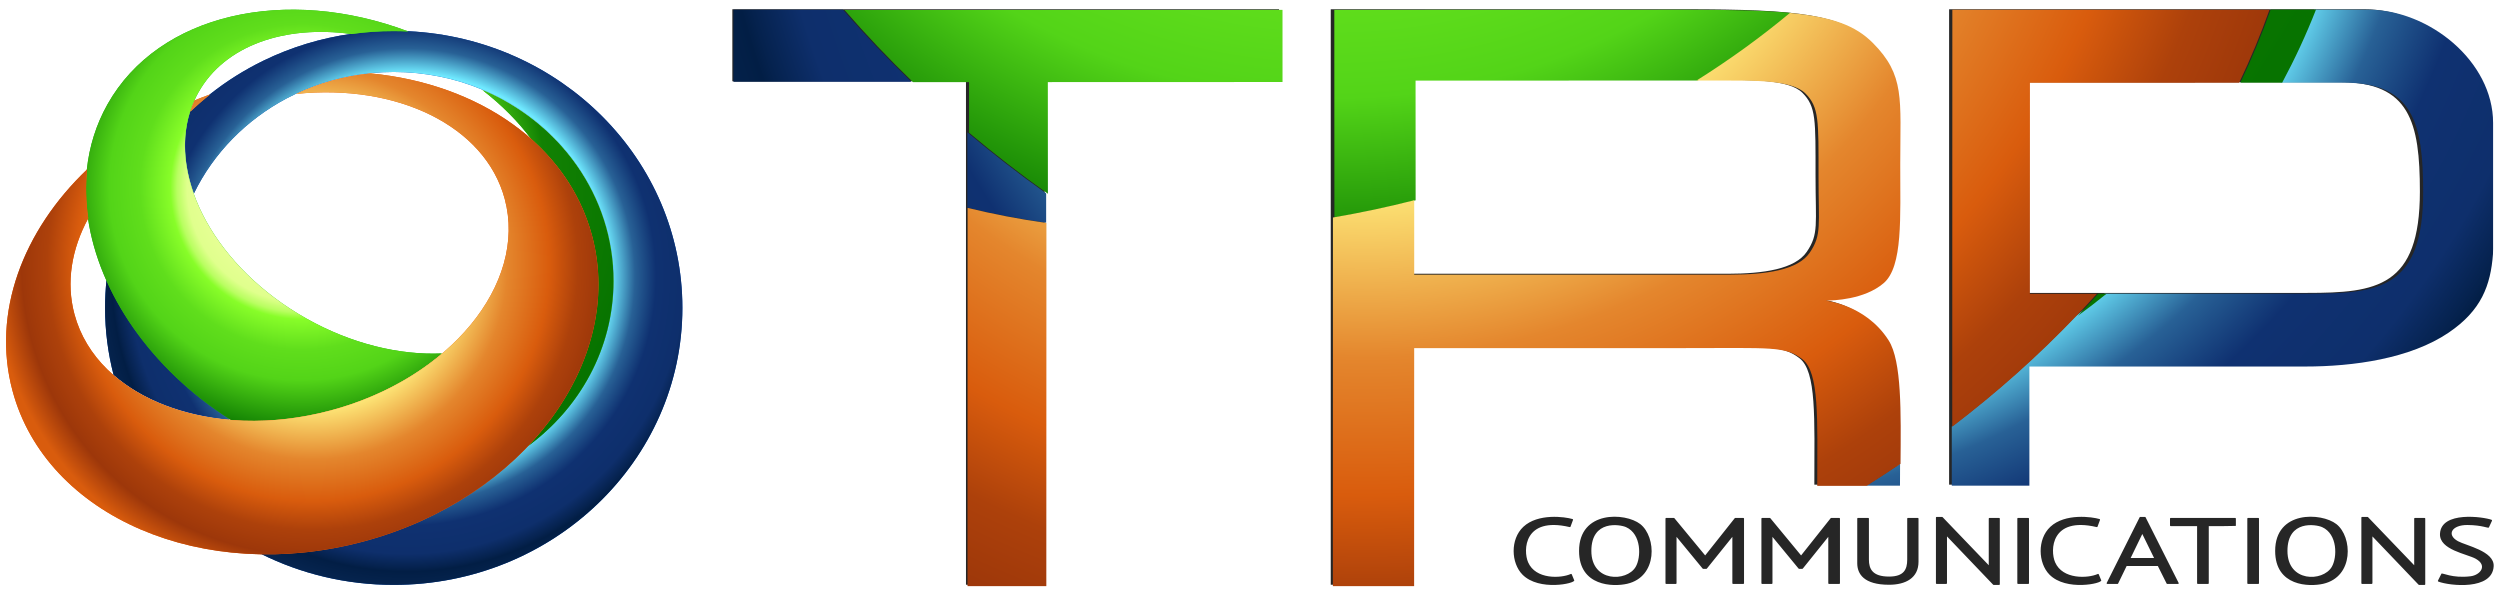 <?xml version="1.0" encoding="UTF-8" standalone="no"?>
<!DOCTYPE svg PUBLIC "-//W3C//DTD SVG 1.1//EN" "http://www.w3.org/Graphics/SVG/1.1/DTD/svg11.dtd">
<svg width="100%" height="100%" viewBox="0 0 1300 310" version="1.1" xmlns="http://www.w3.org/2000/svg" xmlns:xlink="http://www.w3.org/1999/xlink" xml:space="preserve" xmlns:serif="http://www.serif.com/" style="fill-rule:evenodd;clip-rule:evenodd;stroke-linejoin:round;stroke-miterlimit:2;">
    <g transform="matrix(0.145,0,0,0.109,716.4,129.328)">
        <path d="M2025.75,1280.48L2191.4,1510.08L2191.4,1287.56C2191.4,1285.78 2192.49,1284.34 2193.83,1284.34L2228.6,1284.34C2229.95,1284.34 2231.04,1285.78 2231.04,1287.56L2231.04,1600.85C2231.04,1602.63 2229.95,1604.07 2228.6,1604.07L2208.99,1604.07C2208.32,1604.07 2207.68,1603.71 2207.22,1603.07L2041.62,1372.53L2041.62,1596C2041.62,1596 2040.49,1599.22 2039.15,1599.22L2004.38,1599.22C2003.04,1599.22 2001.95,1597.78 2001.95,1596L2001.95,1282.72C2001.95,1280.94 2003.04,1279.49 2004.38,1279.49L2023.99,1279.49C2024.66,1279.49 2025.29,1279.85 2025.75,1280.48ZM2296.27,1284.34L2333.27,1284.34C2334.61,1284.34 2335.7,1285.78 2335.7,1287.56L2335.7,1596C2335.7,1597.78 2334.61,1599.22 2333.27,1599.22L2296.27,1599.22C2294.93,1599.22 2293.84,1597.78 2293.84,1596L2293.84,1287.56C2293.84,1285.78 2294.93,1284.34 2296.27,1284.34ZM2797.83,1513.74L2685.85,1513.74L2655.31,1597.4C2654.91,1598.52 2654.05,1599.22 2653.12,1599.22L2616.57,1599.22C2615.72,1599.22 2614.94,1598.65 2614.5,1597.69C2614.05,1596.75 2614.01,1595.56 2614.39,1594.56L2732.52,1281.28C2732.93,1280.18 2733.77,1279.49 2734.7,1279.49L2751.64,1279.49C2752.56,1279.49 2753.4,1280.18 2753.81,1281.27L2872.39,1594.56C2872.76,1595.56 2872.72,1596.74 2872.28,1597.69C2871.84,1598.64 2871.05,1599.22 2870.21,1599.22L2831.43,1599.22C2830.5,1599.22 2829.66,1598.53 2829.25,1597.44L2797.83,1513.74ZM2742.07,1360.98L2700.26,1475.57L2784.28,1475.57L2742.07,1360.98ZM3121.08,1284.34L3158.08,1284.34C3159.42,1284.34 3160.51,1285.78 3160.51,1287.56L3160.51,1596C3160.51,1597.78 3159.42,1599.22 3158.08,1599.22L3121.08,1599.22C3119.73,1599.22 3118.64,1597.78 3118.64,1596L3118.64,1287.56C3118.64,1285.78 3119.73,1284.34 3121.08,1284.34ZM698.4,1289.59C699.434,1290 701.056,1290.86 700.423,1293.96L691.507,1326.13C691.429,1326.41 690.768,1328.79 688.403,1328.05C523.779,1276.35 521.112,1439.79 539.437,1495.99C566.371,1578.58 656.78,1573.24 692.674,1551.65C693.275,1551.28 693.961,1551.26 694.576,1551.58C695.19,1551.9 695.679,1552.54 695.93,1553.35L704.846,1581.99C709.437,1596.74 578.897,1635.25 519.248,1554.86C478.227,1499.58 474.778,1386.25 522.095,1326.99C574.882,1260.87 671.903,1279.15 698.4,1289.59ZM722.138,1441.78C722.138,1247.65 888.01,1258.01 941.674,1313.74C999.704,1374 1005.54,1564.66 894.518,1598.57C845.051,1613.68 722.138,1612.01 722.138,1441.78ZM766.234,1441.78C766.234,1592.17 893.004,1589.87 925.046,1518.11C945.254,1472.86 946.42,1361.19 890.482,1328.16C869.469,1315.75 766.234,1291.49 766.234,1441.78ZM1901.41,1284.34L1937.07,1284.34C1938.41,1284.34 1939.5,1285.78 1939.5,1287.56L1939.5,1493.34C1939.5,1570.79 1893.45,1603.22 1833.65,1603.19C1743.34,1603.15 1719.77,1551.27 1719.77,1500.38L1719.77,1287.56C1719.77,1285.78 1720.86,1284.34 1722.21,1284.34L1759.21,1284.34C1760.55,1284.34 1761.64,1285.78 1761.64,1287.56L1761.64,1483.2C1761.64,1527.12 1773.99,1564.26 1834.1,1564.14C1887.39,1564.02 1898.97,1529.78 1898.97,1483.2L1898.97,1287.56C1898.97,1285.78 1900.06,1284.34 1901.41,1284.34ZM2588.78,1289.77C2589.42,1290.02 2589.95,1290.62 2590.25,1291.41C2590.55,1292.21 2590.59,1293.13 2590.36,1293.96L2581.44,1326.13C2581.36,1326.41 2580.7,1328.79 2578.34,1328.05C2413.71,1276.35 2411.05,1439.79 2429.37,1495.99C2456.3,1578.58 2546.71,1573.24 2582.61,1551.65C2583.21,1551.28 2583.89,1551.26 2584.51,1551.58C2585.12,1551.9 2585.61,1552.54 2585.86,1553.35L2594.78,1581.99C2599.37,1596.74 2468.83,1635.25 2409.18,1554.86C2368.16,1499.58 2364.71,1386.25 2412.03,1326.99C2465.12,1260.49 2562.94,1279.36 2588.78,1289.77ZM2980.42,1323.39L2980.42,1596C2980.42,1597.78 2979.33,1599.22 2977.99,1599.22L2940.99,1599.22C2939.64,1599.22 2938.55,1597.78 2938.55,1596L2938.55,1323.39L2843.81,1323.39C2842.47,1323.39 2841.38,1321.95 2841.38,1320.17L2841.38,1287.56C2841.38,1285.78 2842.47,1284.34 2843.81,1284.34L3075.16,1284.34C3076.51,1284.34 3077.6,1285.78 3077.6,1287.56L3077.6,1320.17C3077.6,1320.96 3077.37,1321.81 3076.89,1322.45C3076.29,1323.24 2980.5,1324.16 2980.42,1323.39ZM3218.5,1441.78C3218.5,1247.65 3384.37,1258.01 3438.03,1313.74C3496.06,1374 3501.9,1564.66 3390.88,1598.57C3341.41,1613.68 3218.5,1612.01 3218.5,1441.78ZM3262.59,1441.78C3262.59,1592.17 3389.36,1589.87 3421.4,1518.11C3441.61,1472.86 3442.78,1361.19 3386.84,1328.16C3365.83,1315.75 3262.59,1291.49 3262.59,1441.78ZM3994.75,1293.36C3995.38,1293.67 3995.89,1294.32 3996.15,1295.14C3996.41,1295.97 3996.39,1296.91 3996.11,1297.72L3984.97,1329.89C3983.04,1335.43 3962.48,1318.59 3907.86,1318.11C3852.13,1317.62 3831.82,1364.27 3873.94,1395.22C3902.98,1416.56 4004.68,1442.5 4002.13,1514.48C3998,1630.84 3843.91,1608.67 3803.57,1587.99C3802.93,1587.66 3802.42,1586.99 3802.17,1586.15C3801.93,1585.3 3801.96,1584.35 3802.27,1583.54L3814.75,1550.5C3817.14,1544.16 3852.8,1573.68 3919.5,1562.64C3953.38,1557.03 3982.01,1512 3937.77,1479.14C3906.75,1456.11 3807.33,1436.87 3809.59,1360.71C3812.89,1249.76 3966.02,1279.16 3994.75,1293.36ZM3551.46,1280.48L3717.11,1510.08L3717.11,1287.56C3717.11,1285.78 3718.2,1284.34 3719.55,1284.34L3754.32,1284.34C3755.66,1284.34 3756.75,1285.78 3756.75,1287.56L3756.75,1600.85C3756.75,1602.63 3755.66,1604.07 3754.32,1604.07L3734.7,1604.07C3734.04,1604.07 3733.4,1603.71 3732.94,1603.07L3567.34,1372.53L3567.34,1596C3567.34,1596 3566.21,1599.22 3564.87,1599.22L3530.1,1599.22C3528.75,1599.22 3527.66,1597.78 3527.66,1596L3527.66,1282.72C3527.66,1280.94 3528.75,1279.49 3530.1,1279.49L3549.71,1279.49C3550.37,1279.49 3551.01,1279.85 3551.46,1280.48ZM1518.41,1463.26L1624.47,1285.57C1624.93,1284.79 1625.63,1284.34 1626.38,1284.34L1655.36,1284.34C1656.7,1284.34 1657.79,1285.78 1657.79,1287.56L1657.79,1596C1657.79,1597.78 1656.7,1599.22 1655.36,1599.22L1618.36,1599.22C1617.01,1599.22 1615.92,1597.78 1615.92,1596C1615.92,1596 1615.93,1374.81 1615.94,1374.67L1524.44,1526.15C1523.98,1526.94 1523.27,1527.4 1522.52,1527.4L1511.37,1527.4C1510.64,1527.4 1509.95,1526.97 1509.49,1526.22C1509.49,1526.22 1415.74,1374.48 1415.74,1374.67L1415.74,1596C1415.74,1597.78 1414.65,1599.22 1413.3,1599.22L1378.53,1599.22C1377.19,1599.22 1376.1,1597.78 1376.1,1596L1376.1,1287.56C1376.1,1285.78 1377.19,1284.34 1378.53,1284.34L1406.17,1284.34C1406.9,1284.34 1407.59,1284.77 1408.05,1285.52L1518.41,1463.26ZM1174.39,1463.26L1280.44,1285.57C1280.9,1284.79 1281.61,1284.34 1282.35,1284.34L1311.33,1284.34C1312.67,1284.34 1313.76,1285.78 1313.76,1287.56L1313.76,1596C1313.76,1597.78 1312.67,1599.22 1311.33,1599.22L1274.33,1599.22C1272.99,1599.22 1271.9,1597.78 1271.9,1596C1271.9,1596 1271.9,1374.81 1271.91,1374.67L1180.42,1526.15C1179.95,1526.94 1179.24,1527.4 1178.49,1527.4L1167.35,1527.4C1166.61,1527.4 1165.92,1526.97 1165.46,1526.22C1165.46,1526.22 1071.71,1374.48 1071.71,1374.67L1071.71,1596C1071.71,1597.78 1070.62,1599.22 1069.28,1599.22L1034.51,1599.22C1033.16,1599.22 1032.07,1597.78 1032.07,1596L1032.07,1287.56C1032.07,1285.78 1033.16,1284.34 1034.51,1284.34L1062.14,1284.34C1062.87,1284.34 1063.56,1284.77 1064.03,1285.52L1174.39,1463.26Z" style="fill:rgb(38,38,38);"/>
    </g>
    <g transform="matrix(0.235,0,0,0.235,-52.802,-143.414)">
        <path d="M1845.19,630.759L3054.85,630.759L3054.85,790.156L2536.26,790.156L2536.26,1904.13L2362.16,1904.13L2362.16,790.156L1845.19,790.156L1845.19,630.759ZM3169.33,630.759L3953.43,630.759C4208.92,630.759 4300.89,643.022 4361.55,703.683C4433.32,775.451 4422.61,827.375 4422.61,972.427C4422.61,1089.48 4428.63,1198.11 4386.11,1234.72C4343.59,1271.33 4274.4,1273.3 4258.97,1273.3C4249.54,1273.3 4344.36,1278.23 4397.11,1361.43C4430.35,1413.86 4423.11,1555.43 4423.13,1682.74L4239.41,1682.74C4239.53,1535.78 4244.52,1431.76 4206.28,1402.74C4168.05,1373.71 4139.05,1378.33 3944.21,1378.33L3348.83,1378.33L3348.83,1904.13L3169.33,1904.13L3169.33,630.759ZM3348.83,787.105L3348.83,1216.05L4047.21,1216.05C4126.71,1215.94 4196.53,1205.92 4222.73,1167.38C4249.52,1127.98 4242.03,1107.05 4242.04,998.427C4242.06,875.548 4243.46,846.068 4212.95,815.605C4182.44,785.143 4097.16,787.345 4027.23,787.105L3348.83,787.105ZM4537.6,630.759L5457.08,630.759C5592.77,630.757 5733.82,745.337 5733.82,881.025L5733.82,1159.38C5733.82,1370.7 5499.05,1419.44 5318.71,1419.44L4709.09,1419.44L4709.09,1682.74L4537.6,1682.74L4537.6,630.759ZM4709.09,792.156L4709.09,1258.4L5330.05,1258.4C5483.45,1258.4 5579.33,1245.7 5579.33,1034.11C5579.33,880.713 5556.75,792.156 5403.35,792.156L4709.09,792.156Z" style="fill:rgb(38,38,38);"/>
    </g>
    <g transform="matrix(0.765,0,0,0.765,-8.834,-851.643)">
        <path d="M631.003,1168.84L510.088,1168.84L510.088,1119.81L584.488,1119.81C599.045,1136.61 614.562,1152.98 631.003,1168.84Z" style="fill:url(#_Radial1);"/>
    </g>
    <g transform="matrix(0.765,0,0,0.765,-8.834,-851.643)">
        <path d="M1303.11,1428.39C1303.07,1433.42 1303.04,1438.43 1303.04,1443.38L1280.05,1443.38C1287.86,1438.5 1295.55,1433.5 1303.11,1428.39Z" style="fill:url(#_Radial2);"/>
    </g>
    <g transform="matrix(0.765,0,0,0.765,-8.834,-851.643)">
        <path d="M1584.61,1119.81L1621.07,1119.81C1662.81,1119.81 1706.2,1155.05 1706.2,1196.79L1706.2,1282.4C1706.2,1283.62 1706.17,1284.81 1706.12,1285.99C1704.5,1307.24 1698.27,1324.26 1676.01,1339.35C1649.9,1357.06 1611.28,1362.4 1578.51,1362.4L1391,1362.4L1391,1443.38L1338.25,1443.38L1338.25,1403.18C1368.88,1379.86 1397.07,1354.66 1422.56,1327.95C1429.24,1323.08 1435.77,1318.05 1442.17,1312.86L1582,1312.86C1629.18,1312.86 1658.67,1308.96 1658.67,1243.87C1658.67,1196.69 1651.73,1169.45 1604.55,1169.45L1561.6,1169.45C1570.24,1153.41 1577.94,1136.84 1584.61,1119.81Z" style="fill:url(#_Radial3);"/>
    </g>
    <g transform="matrix(0.765,0,0,0.765,-8.834,-851.643)">
        <path d="M669.103,1254.42L669.103,1203.22C686.144,1217.62 704.006,1231.48 722.656,1244.72L722.656,1264.68C704.327,1262.1 686.446,1258.67 669.103,1254.42Z" style="fill:url(#_Radial4);"/>
    </g>
    <g transform="matrix(1.027,0.577,-0.56,0.997,217.324,-1909.09)">
        <path d="M960.008,1364.46L1128.55,1266.86L1144.15,1295.45L1053.84,1347.76L1078,1392.01C1063.22,1390.4 1048.7,1388.17 1034.47,1385.37L1023.52,1365.31L1001.95,1377.81C987.596,1373.95 973.599,1369.49 960.008,1364.46Z" style="fill:url(#_Radial5);"/>
    </g>
    <g transform="matrix(1.027,0.577,-0.56,0.997,217.324,-1909.09)">
        <path d="M1529.03,1073.03C1528.81,1060.85 1527.89,1048.66 1526.25,1036.54L1508.8,1046.64C1510.76,1058.36 1512.13,1070.28 1512.93,1082.36L1529.03,1073.03Z" style="fill:url(#_Radial6);"/>
    </g>
    <g transform="matrix(1.027,0.577,-0.56,0.997,217.324,-1909.09)">
        <path d="M1500.76,1211.06C1502.99,1206.03 1505.09,1200.95 1507.06,1195.83L1503.86,1197.68C1502.9,1202.14 1501.86,1206.6 1500.76,1211.06Z" style="fill:url(#_Radial7);"/>
    </g>
    <g transform="matrix(1.027,0.577,-0.56,0.997,217.324,-1909.09)">
        <path d="M1193.42,1337.63L1148.48,1255.31L1285.03,1176.23C1301.71,1166.58 1314.55,1159.54 1324.96,1154.78C1319.07,1170.72 1311.96,1186.63 1303.66,1202.36L1195.05,1265.26L1220.95,1312.7C1211.98,1321.5 1202.79,1329.82 1193.42,1337.63Z" style="fill:url(#_Radial8);"/>
    </g>
    <g transform="matrix(1.209,-0.324,0.325,1.214,-1027.46,-998.719)">
        <path d="M982.599,1180.42L943.544,1325.55L911.918,1317.12L952.595,1165.95C962.165,1171.18 972.183,1176.02 982.599,1180.42Z" style="fill:url(#_Radial9);"/>
    </g>
    <g transform="matrix(1.209,-0.324,0.325,1.214,-1027.46,-998.719)">
        <path d="M1283.5,1373.34L1263.7,1368.05C1270.87,1341.48 1276.84,1322.9 1271.31,1315.8C1265.78,1308.7 1260.29,1308.13 1224.89,1298.68L1116.74,1269.83L1091.15,1364.93L1058.54,1356.24L1098.18,1208.92C1109.49,1209.97 1120.99,1210.59 1132.64,1210.73L1124.64,1240.48L1251.5,1274.32C1265.95,1278.16 1279.12,1279.73 1285.75,1274.03C1292.54,1268.2 1292.2,1264.05 1297.49,1244.4C1303.47,1222.18 1305.16,1216.91 1301.1,1209.93C1297.04,1202.94 1281.44,1199.2 1268.75,1195.77L1258.81,1193.12C1274.44,1188.32 1289.39,1182.62 1303.54,1176.11C1320.31,1182.32 1328.5,1188.19 1333.54,1196.88C1343.08,1213.34 1338.61,1222.22 1331.55,1248.45C1325.85,1269.62 1321.66,1289.57 1312.15,1294.13C1302.65,1298.69 1289.98,1295.69 1287.18,1294.94C1285.47,1294.49 1302.45,1299.97 1307.99,1317.58C1311.03,1327.27 1305.15,1347.77 1299.49,1368.15C1294.21,1369.96 1288.88,1371.69 1283.5,1373.34Z" style="fill:url(#_Radial10);"/>
    </g>
    <g transform="matrix(1.209,-0.324,0.325,1.214,-1027.46,-998.719)">
        <path d="M1324.23,1358.87L1369.07,1192.23L1496.36,1226.19C1490.19,1235.1 1483.5,1243.75 1476.33,1252.13L1392.36,1229.73L1369.67,1314.06L1396.56,1321.24C1393.06,1323.51 1389.52,1325.73 1385.92,1327.91C1366.64,1339.6 1346.01,1349.97 1324.23,1358.87Z" style="fill:url(#_Radial11);"/>
    </g>
    <g transform="matrix(0.232,0,0,0.232,-55.663,-76.079)">
        <path d="M750.042,1263.35C751.552,1265 753.075,1266.64 754.61,1268.28C650.75,1259.46 558.961,1224.18 494.49,1168.16C482.024,1120.07 475.408,1069.77 475.408,1018C475.408,996.831 476.514,975.909 478.674,955.283C530.33,1071.34 623.862,1181.16 750.042,1263.35ZM1155.57,397.906C1497.28,414.495 1769.42,685.99 1769.42,1018C1769.42,1360.68 1479.5,1638.9 1122.41,1638.9C1015.29,1638.9 914.212,1613.86 825.193,1569.56C899.533,1570.79 976.907,1561.6 1054.56,1540.79C1203.82,1500.79 1330.73,1424.16 1422.56,1327.95C1539.76,1242.4 1615.34,1108.01 1615.34,957C1615.34,766.094 1494.55,601.748 1321.59,529.082C1260.67,503.486 1193.28,489.265 1122.41,489.265C1105.1,489.265 1087.99,490.114 1071.13,491.77C1011.58,497.622 955.158,513.553 903.802,537.731C896.602,541.121 889.501,544.673 882.505,548.382C791.645,596.553 718.468,671.22 674.621,761.331C652.126,698.229 648.281,634.703 666.402,577.704C680.713,564.054 695.685,551.041 711.267,538.713C747.856,509.768 787.81,484.602 830.479,463.842C891.462,434.172 957.99,413.501 1028.16,403.655C1058.93,399.338 1090.4,397.102 1122.41,397.102C1133.53,397.102 1144.59,397.372 1155.57,397.906Z" style="fill:rgb(7,77,179);"/>
        <path d="M750.042,1263.35C751.552,1265 753.075,1266.64 754.61,1268.28C650.75,1259.46 558.961,1224.18 494.49,1168.16C482.024,1120.07 475.408,1069.77 475.408,1018C475.408,996.831 476.514,975.909 478.674,955.283C530.33,1071.34 623.862,1181.16 750.042,1263.35ZM1155.57,397.906C1497.28,414.495 1769.42,685.99 1769.42,1018C1769.42,1360.68 1479.5,1638.9 1122.41,1638.9C1015.29,1638.9 914.212,1613.86 825.193,1569.56C899.533,1570.79 976.907,1561.6 1054.56,1540.79C1203.82,1500.79 1330.73,1424.16 1422.56,1327.95C1539.76,1242.4 1615.34,1108.01 1615.34,957C1615.34,766.094 1494.55,601.748 1321.59,529.082C1260.67,503.486 1193.28,489.265 1122.41,489.265C1105.1,489.265 1087.99,490.114 1071.13,491.77C1011.58,497.622 955.158,513.553 903.802,537.731C896.602,541.121 889.501,544.673 882.505,548.382C791.645,596.553 718.468,671.22 674.621,761.331C652.126,698.229 648.281,634.703 666.402,577.704C680.713,564.054 695.685,551.041 711.267,538.713C747.856,509.768 787.81,484.602 830.479,463.842C891.462,434.172 957.99,413.501 1028.16,403.655C1058.93,399.338 1090.4,397.102 1122.41,397.102C1133.53,397.102 1144.59,397.372 1155.57,397.906Z" style="fill:url(#_Radial12);"/>
    </g>
    <g transform="matrix(0.232,0,0,0.232,-55.663,-76.079)">
        <g transform="matrix(1.342,0.755,-0.733,1.303,295.638,-1382.28)">
            <path d="M983.237,801.343C892.236,838.378 830.688,909.03 830.688,990.026C830.688,994.522 830.878,998.987 831.252,1003.42C831.765,1009.5 832.627,1015.52 833.822,1021.46C854.84,1125.91 979.002,1206.23 1128.83,1206.23C1204.35,1206.23 1273.35,1185.83 1325.9,1152.21C1306.18,1206.76 1272.21,1261.15 1225.19,1308.49C1188.3,1345.63 1147.38,1374.4 1105.68,1394.28C967.006,1386.62 847.22,1324.88 780.395,1235.79C765.553,1216 753.324,1194.87 744.08,1172.68C730.941,1141.13 723.835,1107.45 723.835,1072.48C723.835,916.293 865.582,785.88 1053.55,756.212C1047.16,759.503 1040.81,762.971 1034.51,766.617C1016.39,777.113 999.284,788.736 983.237,801.343ZM1500.76,1211.06C1530.7,1090.22 1509.38,969.536 1431.89,887.875C1392.05,845.891 1341.86,818.961 1286.46,806.518C1257.1,793.216 1224.32,783.516 1189.3,778.276C1310.35,763.944 1431.06,820.182 1491.83,931.515C1539.9,1019.58 1539.88,1122.74 1500.76,1211.06Z" style="fill:rgb(30,188,19);"/>
        </g>
        <g transform="matrix(1.342,0.755,-0.733,1.303,295.638,-1382.28)">
            <path d="M983.237,801.343C892.236,838.378 830.688,909.03 830.688,990.026C830.688,994.522 830.878,998.987 831.252,1003.42C831.765,1009.5 832.627,1015.52 833.822,1021.46C854.84,1125.91 979.002,1206.23 1128.83,1206.23C1204.35,1206.23 1273.35,1185.83 1325.9,1152.21C1306.18,1206.76 1272.21,1261.15 1225.19,1308.49C1188.3,1345.63 1147.38,1374.4 1105.68,1394.28C967.006,1386.62 847.22,1324.88 780.395,1235.79C765.553,1216 753.324,1194.87 744.08,1172.68C730.941,1141.13 723.835,1107.45 723.835,1072.48C723.835,916.293 865.582,785.88 1053.55,756.212C1047.16,759.503 1040.81,762.971 1034.51,766.617C1016.39,777.113 999.284,788.736 983.237,801.343ZM1500.76,1211.06C1530.7,1090.22 1509.38,969.536 1431.89,887.875C1392.05,845.891 1341.86,818.961 1286.46,806.518C1257.1,793.216 1224.32,783.516 1189.3,778.276C1310.35,763.944 1431.06,820.182 1491.83,931.515C1539.9,1019.58 1539.88,1122.74 1500.76,1211.06Z" style="fill:url(#_Radial13);"/>
        </g>
    </g>
    <g transform="matrix(0.232,0,0,0.232,-55.663,-76.079)">
        <g transform="matrix(1.58,-0.423,0.425,1.587,-1331.56,-192.254)">
            <path d="M885.215,872.05C852.251,906.737 832.992,948.552 832.992,993.543C832.992,1113.43 969.745,1210.77 1138.19,1210.77C1306.63,1210.77 1443.38,1113.43 1443.38,993.543C1443.38,889.887 1341.16,803.09 1204.61,781.485C1238.76,775.359 1274.6,774.881 1310.7,780.823C1449.75,832.574 1546,943.777 1546,1072.48C1546,1250.53 1361.8,1395.08 1134.92,1395.08C908.035,1395.08 723.835,1250.53 723.835,1072.48C723.835,962.585 794.01,865.449 901.084,807.189C893.131,827.685 887.863,849.451 885.215,872.05ZM1067.88,754.157C1075.44,753.183 1083.06,752.371 1090.75,751.725C1079.6,756.519 1068.7,761.812 1058.09,767.584C1061.07,762.936 1064.34,758.455 1067.88,754.157Z" style="fill:rgb(239,91,6);"/>
        </g>
        <g transform="matrix(1.58,-0.423,0.425,1.587,-1331.56,-192.254)">
            <path d="M885.215,872.05C852.251,906.737 832.992,948.552 832.992,993.543C832.992,1113.43 969.745,1210.77 1138.19,1210.77C1306.63,1210.77 1443.38,1113.43 1443.38,993.543C1443.38,889.887 1341.16,803.09 1204.61,781.485C1238.76,775.359 1274.6,774.881 1310.7,780.823C1449.75,832.574 1546,943.777 1546,1072.48C1546,1250.53 1361.8,1395.08 1134.92,1395.08C908.035,1395.08 723.835,1250.53 723.835,1072.48C723.835,962.585 794.01,865.449 901.084,807.189C893.131,827.685 887.863,849.451 885.215,872.05ZM1067.88,754.157C1075.44,753.183 1083.06,752.371 1090.75,751.725C1079.6,756.519 1068.7,761.812 1058.09,767.584C1061.07,762.936 1064.34,758.455 1067.88,754.157Z" style="fill:url(#_Radial14);"/>
        </g>
    </g>
    <defs>
        <radialGradient id="_Radial1" cx="0" cy="0" r="1" gradientUnits="userSpaceOnUse" gradientTransform="matrix(554.509,554.509,-554.509,554.509,1151.44,947.977)"><stop offset="0" style="stop-color:rgb(111,233,255);stop-opacity:1"/><stop offset="0.58" style="stop-color:rgb(111,233,255);stop-opacity:1"/><stop offset="0.65" style="stop-color:rgb(40,97,150);stop-opacity:1"/><stop offset="0.71" style="stop-color:rgb(15,49,113);stop-opacity:1"/><stop offset="0.79" style="stop-color:rgb(14,47,108);stop-opacity:1"/><stop offset="0.83" style="stop-color:rgb(5,34,78);stop-opacity:1"/><stop offset="0.84" style="stop-color:rgb(2,30,69);stop-opacity:1"/><stop offset="0.95" style="stop-color:rgb(11,45,93);stop-opacity:1"/><stop offset="0.98" style="stop-color:rgb(37,89,163);stop-opacity:1"/><stop offset="1" style="stop-color:rgb(69,145,251);stop-opacity:1"/></radialGradient>
        <radialGradient id="_Radial2" cx="0" cy="0" r="1" gradientUnits="userSpaceOnUse" gradientTransform="matrix(554.509,554.509,-554.509,554.509,1151.44,947.977)"><stop offset="0" style="stop-color:rgb(111,233,255);stop-opacity:1"/><stop offset="0.58" style="stop-color:rgb(111,233,255);stop-opacity:1"/><stop offset="0.65" style="stop-color:rgb(40,97,150);stop-opacity:1"/><stop offset="0.71" style="stop-color:rgb(15,49,113);stop-opacity:1"/><stop offset="0.79" style="stop-color:rgb(14,47,108);stop-opacity:1"/><stop offset="0.83" style="stop-color:rgb(5,34,78);stop-opacity:1"/><stop offset="0.84" style="stop-color:rgb(2,30,69);stop-opacity:1"/><stop offset="0.95" style="stop-color:rgb(11,45,93);stop-opacity:1"/><stop offset="0.98" style="stop-color:rgb(37,89,163);stop-opacity:1"/><stop offset="1" style="stop-color:rgb(69,145,251);stop-opacity:1"/></radialGradient>
        <radialGradient id="_Radial3" cx="0" cy="0" r="1" gradientUnits="userSpaceOnUse" gradientTransform="matrix(554.509,554.509,-554.509,554.509,1151.44,947.977)"><stop offset="0" style="stop-color:rgb(111,233,255);stop-opacity:1"/><stop offset="0.58" style="stop-color:rgb(111,233,255);stop-opacity:1"/><stop offset="0.65" style="stop-color:rgb(40,97,150);stop-opacity:1"/><stop offset="0.71" style="stop-color:rgb(15,49,113);stop-opacity:1"/><stop offset="0.79" style="stop-color:rgb(14,47,108);stop-opacity:1"/><stop offset="0.83" style="stop-color:rgb(5,34,78);stop-opacity:1"/><stop offset="0.84" style="stop-color:rgb(2,30,69);stop-opacity:1"/><stop offset="0.95" style="stop-color:rgb(11,45,93);stop-opacity:1"/><stop offset="0.98" style="stop-color:rgb(37,89,163);stop-opacity:1"/><stop offset="1" style="stop-color:rgb(69,145,251);stop-opacity:1"/></radialGradient>
        <radialGradient id="_Radial4" cx="0" cy="0" r="1" gradientUnits="userSpaceOnUse" gradientTransform="matrix(554.509,554.509,-554.509,554.509,1151.44,947.977)"><stop offset="0" style="stop-color:rgb(111,233,255);stop-opacity:1"/><stop offset="0.58" style="stop-color:rgb(111,233,255);stop-opacity:1"/><stop offset="0.65" style="stop-color:rgb(40,97,150);stop-opacity:1"/><stop offset="0.71" style="stop-color:rgb(15,49,113);stop-opacity:1"/><stop offset="0.79" style="stop-color:rgb(14,47,108);stop-opacity:1"/><stop offset="0.83" style="stop-color:rgb(5,34,78);stop-opacity:1"/><stop offset="0.84" style="stop-color:rgb(2,30,69);stop-opacity:1"/><stop offset="0.95" style="stop-color:rgb(11,45,93);stop-opacity:1"/><stop offset="0.98" style="stop-color:rgb(37,89,163);stop-opacity:1"/><stop offset="1" style="stop-color:rgb(69,145,251);stop-opacity:1"/></radialGradient>
        <radialGradient id="_Radial5" cx="0" cy="0" r="1" gradientUnits="userSpaceOnUse" gradientTransform="matrix(211.637,-459.785,446.373,217.994,1029.5,1037.29)"><stop offset="0" style="stop-color:rgb(30,188,19);stop-opacity:1"/><stop offset="0.04" style="stop-color:rgb(124,218,82);stop-opacity:1"/><stop offset="0.08" style="stop-color:rgb(206,245,136);stop-opacity:1"/><stop offset="0.23" style="stop-color:rgb(238,255,157);stop-opacity:1"/><stop offset="0.34" style="stop-color:rgb(224,255,141);stop-opacity:1"/><stop offset="0.37" style="stop-color:rgb(185,254,97);stop-opacity:1"/><stop offset="0.39" style="stop-color:rgb(136,253,41);stop-opacity:1"/><stop offset="0.48" style="stop-color:rgb(96,222,28);stop-opacity:1"/><stop offset="0.57" style="stop-color:rgb(83,212,24);stop-opacity:1"/><stop offset="0.72" style="stop-color:rgb(18,129,3);stop-opacity:1"/><stop offset="1" style="stop-color:rgb(7,115,0);stop-opacity:1"/></radialGradient>
        <radialGradient id="_Radial6" cx="0" cy="0" r="1" gradientUnits="userSpaceOnUse" gradientTransform="matrix(211.637,-459.785,446.373,217.994,1029.5,1037.29)"><stop offset="0" style="stop-color:rgb(30,188,19);stop-opacity:1"/><stop offset="0.04" style="stop-color:rgb(124,218,82);stop-opacity:1"/><stop offset="0.08" style="stop-color:rgb(206,245,136);stop-opacity:1"/><stop offset="0.23" style="stop-color:rgb(238,255,157);stop-opacity:1"/><stop offset="0.34" style="stop-color:rgb(224,255,141);stop-opacity:1"/><stop offset="0.37" style="stop-color:rgb(185,254,97);stop-opacity:1"/><stop offset="0.39" style="stop-color:rgb(136,253,41);stop-opacity:1"/><stop offset="0.48" style="stop-color:rgb(96,222,28);stop-opacity:1"/><stop offset="0.57" style="stop-color:rgb(83,212,24);stop-opacity:1"/><stop offset="0.72" style="stop-color:rgb(18,129,3);stop-opacity:1"/><stop offset="1" style="stop-color:rgb(7,115,0);stop-opacity:1"/></radialGradient>
        <radialGradient id="_Radial7" cx="0" cy="0" r="1" gradientUnits="userSpaceOnUse" gradientTransform="matrix(211.637,-459.785,446.373,217.994,1029.5,1037.29)"><stop offset="0" style="stop-color:rgb(30,188,19);stop-opacity:1"/><stop offset="0.04" style="stop-color:rgb(124,218,82);stop-opacity:1"/><stop offset="0.08" style="stop-color:rgb(206,245,136);stop-opacity:1"/><stop offset="0.23" style="stop-color:rgb(238,255,157);stop-opacity:1"/><stop offset="0.34" style="stop-color:rgb(224,255,141);stop-opacity:1"/><stop offset="0.37" style="stop-color:rgb(185,254,97);stop-opacity:1"/><stop offset="0.39" style="stop-color:rgb(136,253,41);stop-opacity:1"/><stop offset="0.48" style="stop-color:rgb(96,222,28);stop-opacity:1"/><stop offset="0.57" style="stop-color:rgb(83,212,24);stop-opacity:1"/><stop offset="0.72" style="stop-color:rgb(18,129,3);stop-opacity:1"/><stop offset="1" style="stop-color:rgb(7,115,0);stop-opacity:1"/></radialGradient>
        <radialGradient id="_Radial8" cx="0" cy="0" r="1" gradientUnits="userSpaceOnUse" gradientTransform="matrix(211.637,-459.785,446.373,217.994,1029.5,1037.29)"><stop offset="0" style="stop-color:rgb(30,188,19);stop-opacity:1"/><stop offset="0.04" style="stop-color:rgb(124,218,82);stop-opacity:1"/><stop offset="0.08" style="stop-color:rgb(206,245,136);stop-opacity:1"/><stop offset="0.23" style="stop-color:rgb(238,255,157);stop-opacity:1"/><stop offset="0.34" style="stop-color:rgb(224,255,141);stop-opacity:1"/><stop offset="0.37" style="stop-color:rgb(185,254,97);stop-opacity:1"/><stop offset="0.39" style="stop-color:rgb(136,253,41);stop-opacity:1"/><stop offset="0.48" style="stop-color:rgb(96,222,28);stop-opacity:1"/><stop offset="0.57" style="stop-color:rgb(83,212,24);stop-opacity:1"/><stop offset="0.72" style="stop-color:rgb(18,129,3);stop-opacity:1"/><stop offset="1" style="stop-color:rgb(7,115,0);stop-opacity:1"/></radialGradient>
        <radialGradient id="_Radial9" cx="0" cy="0" r="1" gradientUnits="userSpaceOnUse" gradientTransform="matrix(-29.068,434.975,-436.836,-28.945,1165.76,1012.04)"><stop offset="0" style="stop-color:rgb(255,214,100);stop-opacity:1"/><stop offset="0.25" style="stop-color:rgb(255,219,115);stop-opacity:1"/><stop offset="0.32" style="stop-color:rgb(255,230,153);stop-opacity:1"/><stop offset="0.39" style="stop-color:rgb(255,243,196);stop-opacity:1"/><stop offset="0.41" style="stop-color:rgb(255,241,178);stop-opacity:1"/><stop offset="0.44" style="stop-color:rgb(255,237,124);stop-opacity:1"/><stop offset="0.61" style="stop-color:rgb(228,134,45);stop-opacity:1"/><stop offset="0.74" style="stop-color:rgb(217,92,13);stop-opacity:1"/><stop offset="0.83" style="stop-color:rgb(173,65,11);stop-opacity:1"/><stop offset="0.91" style="stop-color:rgb(157,55,10);stop-opacity:1"/><stop offset="1" style="stop-color:rgb(217,92,13);stop-opacity:1"/></radialGradient>
        <radialGradient id="_Radial10" cx="0" cy="0" r="1" gradientUnits="userSpaceOnUse" gradientTransform="matrix(-29.068,434.975,-436.836,-28.945,1165.76,1012.04)"><stop offset="0" style="stop-color:rgb(255,214,100);stop-opacity:1"/><stop offset="0.25" style="stop-color:rgb(255,219,115);stop-opacity:1"/><stop offset="0.32" style="stop-color:rgb(255,230,153);stop-opacity:1"/><stop offset="0.39" style="stop-color:rgb(255,243,196);stop-opacity:1"/><stop offset="0.41" style="stop-color:rgb(255,241,178);stop-opacity:1"/><stop offset="0.44" style="stop-color:rgb(255,237,124);stop-opacity:1"/><stop offset="0.61" style="stop-color:rgb(228,134,45);stop-opacity:1"/><stop offset="0.74" style="stop-color:rgb(217,92,13);stop-opacity:1"/><stop offset="0.83" style="stop-color:rgb(173,65,11);stop-opacity:1"/><stop offset="0.91" style="stop-color:rgb(157,55,10);stop-opacity:1"/><stop offset="1" style="stop-color:rgb(217,92,13);stop-opacity:1"/></radialGradient>
        <radialGradient id="_Radial11" cx="0" cy="0" r="1" gradientUnits="userSpaceOnUse" gradientTransform="matrix(-29.068,434.975,-436.836,-28.945,1165.76,1012.04)"><stop offset="0" style="stop-color:rgb(255,214,100);stop-opacity:1"/><stop offset="0.25" style="stop-color:rgb(255,219,115);stop-opacity:1"/><stop offset="0.32" style="stop-color:rgb(255,230,153);stop-opacity:1"/><stop offset="0.39" style="stop-color:rgb(255,243,196);stop-opacity:1"/><stop offset="0.41" style="stop-color:rgb(255,241,178);stop-opacity:1"/><stop offset="0.44" style="stop-color:rgb(255,237,124);stop-opacity:1"/><stop offset="0.61" style="stop-color:rgb(228,134,45);stop-opacity:1"/><stop offset="0.74" style="stop-color:rgb(217,92,13);stop-opacity:1"/><stop offset="0.83" style="stop-color:rgb(173,65,11);stop-opacity:1"/><stop offset="0.91" style="stop-color:rgb(157,55,10);stop-opacity:1"/><stop offset="1" style="stop-color:rgb(217,92,13);stop-opacity:1"/></radialGradient>
        <radialGradient id="_Radial12" cx="0" cy="0" r="1" gradientUnits="userSpaceOnUse" gradientTransform="matrix(554.509,554.509,-554.509,554.509,1151.44,947.977)"><stop offset="0" style="stop-color:rgb(111,233,255);stop-opacity:1"/><stop offset="0.58" style="stop-color:rgb(111,233,255);stop-opacity:1"/><stop offset="0.65" style="stop-color:rgb(40,97,150);stop-opacity:1"/><stop offset="0.71" style="stop-color:rgb(15,49,113);stop-opacity:1"/><stop offset="0.79" style="stop-color:rgb(14,47,108);stop-opacity:1"/><stop offset="0.83" style="stop-color:rgb(5,34,78);stop-opacity:1"/><stop offset="0.84" style="stop-color:rgb(2,30,69);stop-opacity:1"/><stop offset="0.95" style="stop-color:rgb(11,45,93);stop-opacity:1"/><stop offset="0.98" style="stop-color:rgb(37,89,163);stop-opacity:1"/><stop offset="1" style="stop-color:rgb(69,145,251);stop-opacity:1"/></radialGradient>
        <radialGradient id="_Radial13" cx="0" cy="0" r="1" gradientUnits="userSpaceOnUse" gradientTransform="matrix(211.637,-459.785,446.373,217.994,1029.5,1037.29)"><stop offset="0" style="stop-color:rgb(30,188,19);stop-opacity:1"/><stop offset="0.04" style="stop-color:rgb(124,218,82);stop-opacity:1"/><stop offset="0.08" style="stop-color:rgb(206,245,136);stop-opacity:1"/><stop offset="0.23" style="stop-color:rgb(238,255,157);stop-opacity:1"/><stop offset="0.34" style="stop-color:rgb(224,255,141);stop-opacity:1"/><stop offset="0.37" style="stop-color:rgb(185,254,97);stop-opacity:1"/><stop offset="0.39" style="stop-color:rgb(136,253,41);stop-opacity:1"/><stop offset="0.48" style="stop-color:rgb(96,222,28);stop-opacity:1"/><stop offset="0.57" style="stop-color:rgb(83,212,24);stop-opacity:1"/><stop offset="0.72" style="stop-color:rgb(18,129,3);stop-opacity:1"/><stop offset="1" style="stop-color:rgb(7,115,0);stop-opacity:1"/></radialGradient>
        <radialGradient id="_Radial14" cx="0" cy="0" r="1" gradientUnits="userSpaceOnUse" gradientTransform="matrix(-29.068,434.975,-436.836,-28.945,1165.76,1012.04)"><stop offset="0" style="stop-color:rgb(255,214,100);stop-opacity:1"/><stop offset="0.25" style="stop-color:rgb(255,219,115);stop-opacity:1"/><stop offset="0.32" style="stop-color:rgb(255,230,153);stop-opacity:1"/><stop offset="0.39" style="stop-color:rgb(255,243,196);stop-opacity:1"/><stop offset="0.41" style="stop-color:rgb(255,241,178);stop-opacity:1"/><stop offset="0.44" style="stop-color:rgb(255,237,124);stop-opacity:1"/><stop offset="0.61" style="stop-color:rgb(228,134,45);stop-opacity:1"/><stop offset="0.74" style="stop-color:rgb(217,92,13);stop-opacity:1"/><stop offset="0.83" style="stop-color:rgb(173,65,11);stop-opacity:1"/><stop offset="0.91" style="stop-color:rgb(157,55,10);stop-opacity:1"/><stop offset="1" style="stop-color:rgb(217,92,13);stop-opacity:1"/></radialGradient>
    </defs>
</svg>
